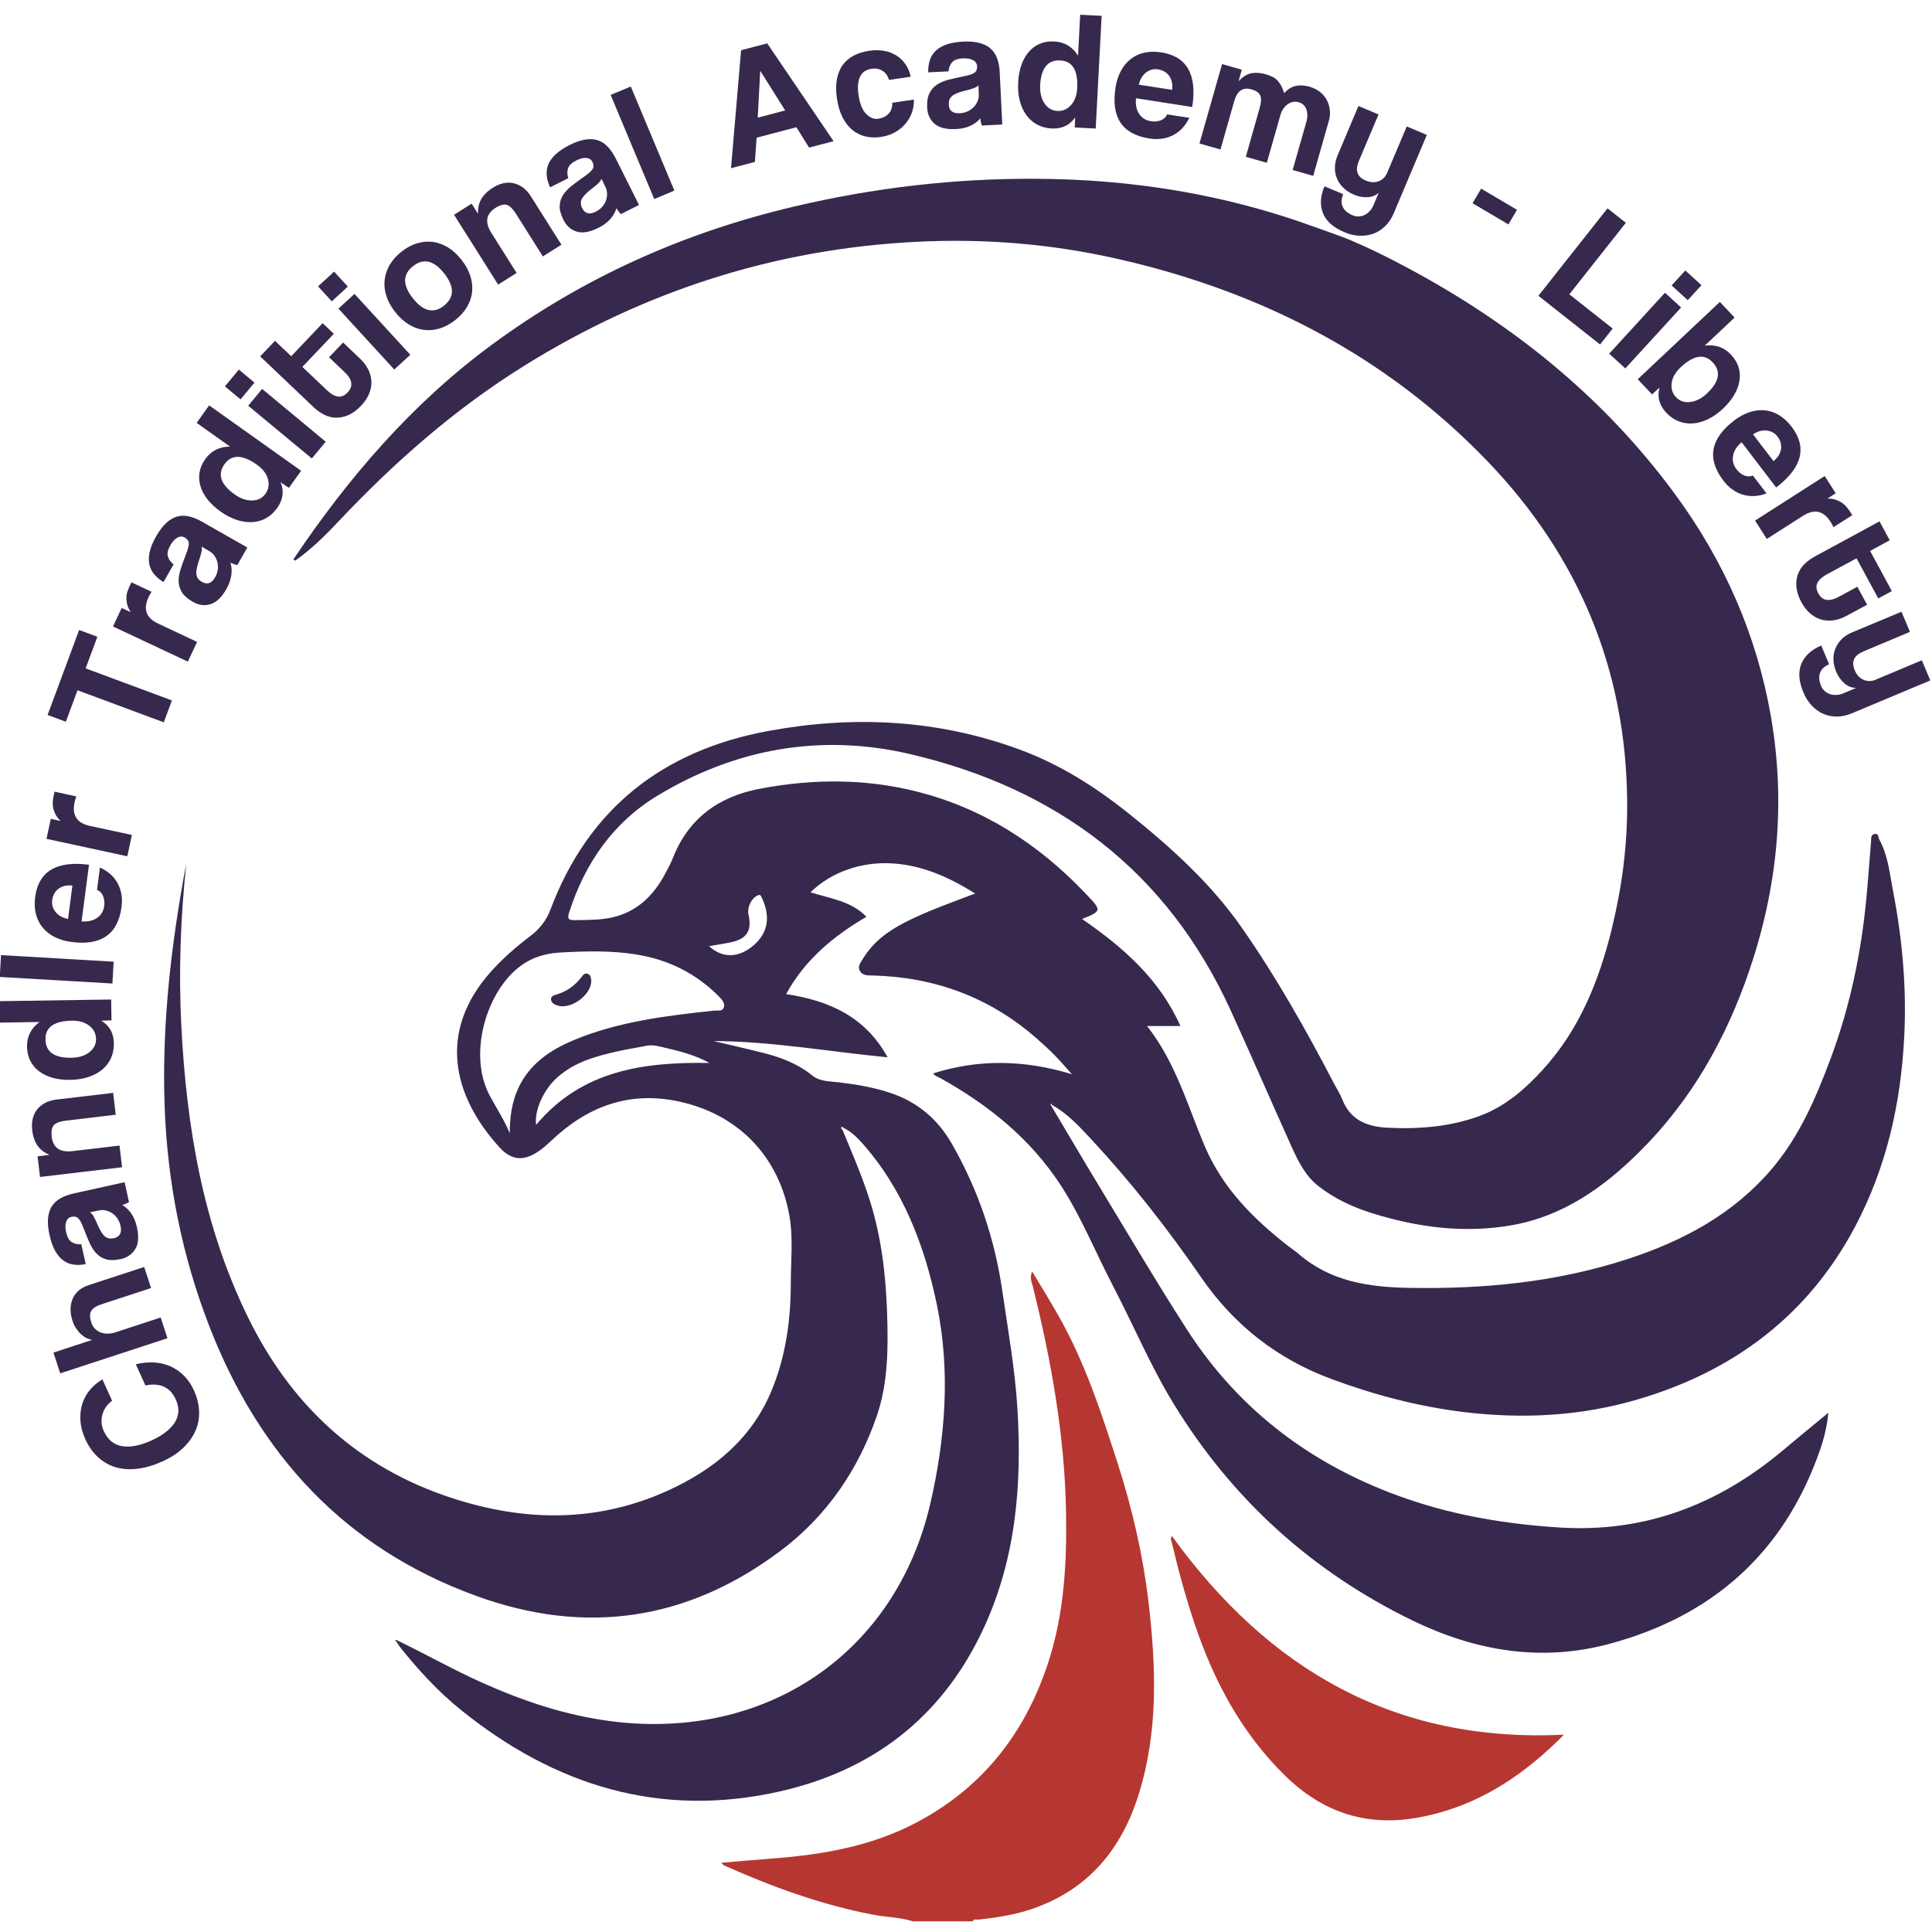 <?xml version="1.0" encoding="UTF-8"?>
<svg id="Layer_1" xmlns="http://www.w3.org/2000/svg" version="1.1" viewBox="0 0 264.66 264.66">
  <!-- Generator: Adobe Illustrator 29.1.0, SVG Export Plug-In . SVG Version: 2.1.0 Build 142)  -->
  <defs>
    <style>
      .st0 {
        fill: #b63731;
      }

      .st1 {
        fill: #37294d;
      }
    </style>
  </defs>
  <g>
    <path class="st1" d="M18.6,186.89c.87-.21,1.7-.29,2.49-.25.79.04,1.54.22,2.23.52.69.3,1.32.73,1.87,1.28.56.56,1.02,1.24,1.39,2.05.41.91.64,1.83.69,2.75.05.93-.1,1.82-.46,2.67-.35.85-.91,1.65-1.66,2.38-.75.74-1.73,1.38-2.93,1.92-1.17.53-2.3.86-3.38.99-1.08.13-2.07.06-2.97-.2s-1.71-.72-2.42-1.36c-.71-.65-1.29-1.46-1.75-2.45-.39-.87-.62-1.71-.68-2.53-.06-.82.02-1.59.24-2.31.22-.72.57-1.36,1.05-1.94.48-.58,1.05-1.06,1.72-1.45l1.32,2.91c-.71.56-1.15,1.21-1.34,1.97-.19.76-.12,1.49.2,2.18.55,1.21,1.39,1.91,2.53,2.09,1.13.18,2.46-.08,3.98-.77,1.55-.7,2.62-1.53,3.23-2.49.6-.96.65-2,.13-3.13-.39-.87-.94-1.45-1.65-1.77-.71-.31-1.54-.36-2.51-.16l-1.32-2.91Z"/>
    <path class="st1" d="M20.69,176.45l-6.67,2.18c-.82.27-1.33.59-1.53.97-.21.38-.2.9.01,1.56.11.35.29.64.52.87.23.23.5.4.8.51.3.11.63.16.97.15.34,0,.7-.07,1.06-.19l6.16-2.02.93,2.84-14.69,4.81-.93-2.84,5.33-1.75c-.27-.03-.54-.11-.82-.25-.28-.14-.54-.33-.78-.56-.24-.23-.45-.5-.65-.8s-.36-.64-.47-1.01c-.36-1.11-.35-2.11.02-3,.38-.89,1.11-1.51,2.19-1.87l7.61-2.49.94,2.86Z"/>
    <path class="st1" d="M17.69,164.67c-.26.15-.58.29-.95.4.47.26.88.65,1.24,1.16.36.52.62,1.15.78,1.9.28,1.27.21,2.27-.23,2.98s-1.1,1.17-1.99,1.37c-.79.17-1.45.19-1.98.04-.53-.15-.98-.42-1.35-.81-.37-.39-.68-.88-.95-1.47-.26-.59-.53-1.25-.8-1.96-.27-.71-.51-1.17-.74-1.39-.23-.22-.54-.28-.93-.2-.36.08-.6.31-.73.69-.13.38-.13.86,0,1.43.15.67.41,1.12.77,1.35s.8.32,1.31.29l.6,2.72c-.57.11-1.12.13-1.63.07-.52-.07-.99-.25-1.42-.56-.43-.31-.8-.74-1.13-1.32-.32-.57-.58-1.3-.78-2.18-.19-.87-.26-1.63-.2-2.28.06-.65.23-1.2.52-1.65.29-.45.68-.81,1.19-1.1.51-.29,1.11-.5,1.8-.66l6.98-1.54.6,2.72ZM12.32,166.06c.18.12.35.31.5.57.15.26.34.65.56,1.17.35.8.69,1.33,1.01,1.59.32.26.73.33,1.2.23.82-.18,1.13-.74.92-1.69-.08-.37-.22-.71-.42-1-.2-.29-.43-.53-.7-.72-.27-.18-.56-.31-.89-.39-.32-.08-.65-.08-.98,0l-1.22.25Z"/>
    <path class="st1" d="M15.88,152.7l-6.81.81c-.87.1-1.44.32-1.71.64-.27.33-.36.84-.28,1.54.18,1.54,1.13,2.2,2.85,2l6.44-.76.35,2.97-11.24,1.33-.33-2.83,1.64-.2c-.68-.27-1.22-.68-1.62-1.22-.4-.54-.65-1.27-.76-2.18-.06-.53-.04-1.04.06-1.51.11-.48.3-.9.58-1.26.28-.37.64-.67,1.08-.92.44-.25.97-.4,1.58-.48l7.79-.92.35,2.99Z"/>
    <path class="st1" d="M15.25,139.78l-1.38.04c1.13.67,1.71,1.71,1.73,3.12.01.72-.12,1.38-.38,1.98-.27.6-.66,1.12-1.17,1.56-.51.44-1.15.78-1.89,1.04-.75.26-1.6.39-2.55.41-.86.01-1.65-.08-2.36-.27-.72-.2-1.34-.49-1.86-.88-.53-.39-.94-.87-1.23-1.44-.29-.57-.44-1.22-.46-1.96-.02-1.4.55-2.52,1.72-3.38l-5.61.09-.04-2.94,15.46-.23.04,2.87ZM13.15,142.3c-.01-.72-.32-1.32-.92-1.79-.61-.47-1.39-.7-2.36-.69-2.45.04-3.67.89-3.64,2.56.03,1.72,1.21,2.56,3.54,2.52,1.01-.02,1.83-.26,2.46-.75.63-.49.94-1.1.93-1.85Z"/>
    <path class="st1" d="M15.4,134.73L-.03,133.83l.17-2.99,15.43.9-.17,2.98Z"/>
    <path class="st1" d="M11.17,126.22c.86.06,1.57-.09,2.13-.48.56-.38.89-.94.98-1.67.06-.49,0-.93-.16-1.33s-.45-.68-.83-.84l.4-3.06c1.11.5,1.92,1.22,2.43,2.17.51.95.69,2.02.53,3.22-.49,3.74-2.77,5.34-6.84,4.81-.87-.11-1.63-.34-2.3-.67-.67-.33-1.22-.77-1.66-1.3-.44-.53-.75-1.15-.93-1.85-.18-.7-.21-1.49-.1-2.36.23-1.73.95-2.97,2.18-3.72,1.23-.74,2.96-.97,5.19-.68l-1.01,7.73ZM9.91,121.3c-.41-.04-.78-.01-1.11.08-.33.09-.61.23-.84.41-.23.19-.42.41-.55.67-.13.26-.22.54-.26.83-.08.59.07,1.13.45,1.62s.95.82,1.72.98l.6-4.58Z"/>
    <path class="st1" d="M17.43,117.3l-11.06-2.39.59-2.74,1.33.29c-.32-.32-.56-.63-.71-.94-.15-.31-.26-.61-.31-.91-.05-.3-.06-.6-.03-.89.03-.29.08-.59.15-.89l.08-.38,2.99.65c-.1.26-.18.52-.24.79-.39,1.78.31,2.87,2.1,3.25l5.75,1.24-.63,2.92Z"/>
    <path class="st1" d="M22.44,98.95l-11.82-4.39-1.6,4.31-2.5-.93,4.32-11.64,2.5.93-1.61,4.33,11.82,4.39-1.11,3Z"/>
    <path class="st1" d="M25.72,90.63l-10.24-4.81,1.19-2.54,1.23.58c-.24-.38-.4-.74-.48-1.08-.08-.33-.11-.65-.1-.96s.07-.6.17-.87c.1-.28.21-.55.34-.83l.17-.35,2.77,1.3c-.16.23-.3.47-.41.72-.78,1.65-.34,2.87,1.31,3.64l5.33,2.5-1.27,2.71Z"/>
    <path class="st1" d="M32.53,77.42c-.3-.06-.62-.18-.97-.34.17.5.22,1.07.13,1.69-.08.62-.31,1.27-.69,1.94-.64,1.13-1.37,1.82-2.17,2.06-.8.24-1.6.14-2.4-.32-.71-.4-1.21-.84-1.5-1.3-.29-.47-.44-.97-.46-1.5-.01-.54.08-1.11.29-1.73.2-.62.44-1.28.72-1.99.28-.71.41-1.22.38-1.53-.02-.31-.21-.57-.56-.77-.32-.18-.66-.17-1.01.02-.35.2-.67.55-.96,1.06-.34.6-.45,1.1-.33,1.52.12.41.38.78.78,1.09l-1.38,2.42c-.5-.3-.92-.65-1.26-1.05-.34-.4-.57-.85-.68-1.37s-.1-1.09.05-1.73c.15-.64.44-1.36.89-2.14.44-.77.9-1.38,1.38-1.82s.98-.73,1.49-.87c.51-.14,1.05-.15,1.62-.02.57.13,1.16.37,1.77.72l6.22,3.54-1.38,2.42ZM27.61,74.86c.06.21.05.46-.01.76-.06.3-.19.71-.37,1.25-.28.83-.38,1.45-.32,1.86.07.41.31.73.74.98.73.42,1.34.21,1.82-.63.19-.33.31-.67.36-1.03.05-.35.04-.68-.04-1-.08-.32-.21-.61-.39-.89-.19-.27-.43-.5-.72-.66l-1.07-.63Z"/>
    <path class="st1" d="M39.57,66.83l-1.14-.78c.51,1.21.36,2.39-.46,3.54-.42.59-.91,1.04-1.48,1.37-.57.33-1.19.51-1.87.56-.67.05-1.39-.05-2.14-.28-.75-.24-1.52-.63-2.29-1.18-.7-.5-1.28-1.04-1.74-1.62-.46-.58-.79-1.19-.98-1.81-.19-.63-.24-1.26-.14-1.89.1-.63.37-1.25.79-1.85.81-1.14,1.94-1.71,3.39-1.71l-4.57-3.25,1.71-2.4,12.6,8.96-1.67,2.34ZM36.38,67.61c.42-.59.52-1.25.32-1.99s-.71-1.39-1.49-1.95c-2-1.42-3.48-1.45-4.45-.09-1,1.4-.54,2.77,1.36,4.13.82.59,1.63.87,2.43.85.79-.02,1.41-.33,1.84-.95Z"/>
    <path class="st1" d="M32.95,54.71l-2.14-1.78,1.91-2.3,2.14,1.78-1.91,2.3ZM42.71,62.8l-8.71-7.22,1.91-2.3,8.71,7.23-1.91,2.3Z"/>
    <path class="st1" d="M45.08,48.94l1.92-2.02,2.33,2.22c.43.41.79.87,1.06,1.37.27.5.43,1.04.48,1.6.05.56-.04,1.14-.26,1.72-.22.59-.6,1.17-1.15,1.75-.57.6-1.15,1.03-1.73,1.28-.58.25-1.15.37-1.71.36-.56-.01-1.1-.15-1.61-.41-.52-.26-1-.6-1.44-1.02l-7.33-6.97,2.03-2.13,2.22,2.11,4.31-4.53,1.53,1.46-4.31,4.53,3.37,3.2c.52.5,1.02.78,1.48.86.47.08.91-.11,1.34-.55.41-.43.58-.88.5-1.35-.08-.47-.38-.95-.89-1.43l-2.13-2.03Z"/>
    <path class="st1" d="M45.45,41.28l-1.88-2.05,2.2-2.02,1.88,2.05-2.2,2.02ZM54.01,50.62l-7.65-8.34,2.2-2.02,7.65,8.34-2.2,2.02Z"/>
    <path class="st1" d="M62.38,43.83c-.72.57-1.46.96-2.2,1.18-.75.22-1.48.27-2.19.17-.71-.1-1.4-.36-2.06-.78-.66-.42-1.26-.97-1.8-1.66-.55-.7-.95-1.42-1.19-2.17-.25-.74-.33-1.48-.25-2.2.08-.72.31-1.42.69-2.08.39-.66.93-1.27,1.64-1.83.7-.55,1.41-.93,2.14-1.14s1.45-.27,2.16-.18c.71.1,1.4.35,2.06.76.67.41,1.28.97,1.84,1.69.56.71.96,1.44,1.2,2.17.24.74.32,1.47.26,2.18-.07.72-.3,1.41-.68,2.07-.39.66-.92,1.27-1.61,1.81ZM60.83,41.86c1.43-1.13,1.44-2.6.02-4.4-1.41-1.8-2.84-2.13-4.27-1s-1.45,2.59-.03,4.39c1.42,1.81,2.85,2.15,4.28,1.02Z"/>
    <path class="st1" d="M74.37,35.13l-3.66-5.8c-.47-.74-.9-1.16-1.31-1.27-.41-.1-.91.03-1.51.41-1.31.83-1.5,1.97-.58,3.44l3.46,5.48-2.53,1.6-6.04-9.57,2.41-1.52.88,1.4c-.04-.73.09-1.39.41-1.98.32-.59.86-1.13,1.64-1.62.45-.29.92-.48,1.39-.59.48-.11.94-.12,1.39-.02.45.1.88.29,1.29.58.41.29.78.7,1.11,1.22l4.19,6.63-2.55,1.61Z"/>
    <path class="st1" d="M85.06,29.34c-.21-.22-.42-.49-.62-.82-.14.51-.41,1.01-.83,1.48-.42.47-.96.88-1.65,1.22-1.17.58-2.15.75-2.95.51-.8-.24-1.4-.77-1.82-1.6-.36-.73-.54-1.36-.52-1.91.02-.55.17-1.05.46-1.5.29-.45.69-.88,1.2-1.28.51-.4,1.08-.82,1.7-1.25.62-.43,1.01-.79,1.17-1.06.15-.27.14-.59-.04-.95-.17-.33-.45-.51-.85-.54s-.86.08-1.38.35c-.62.31-.99.67-1.12,1.08-.13.41-.12.86.04,1.34l-2.49,1.25c-.25-.53-.4-1.05-.46-1.57-.06-.52,0-1.02.19-1.51s.52-.96,1-1.42c.48-.45,1.12-.88,1.93-1.29.79-.4,1.51-.65,2.16-.75.64-.1,1.22-.07,1.72.1.5.17.96.46,1.36.89.4.43.76.95,1.08,1.58l3.2,6.39-2.49,1.25ZM82.4,24.47c-.07.21-.21.42-.43.63-.22.21-.55.49-1,.83-.69.54-1.12.99-1.29,1.37-.17.38-.15.79.07,1.22.38.75,1,.91,1.86.48.34-.17.63-.39.87-.65.24-.26.41-.55.52-.85.11-.3.17-.62.16-.96,0-.33-.08-.65-.23-.95l-.54-1.12Z"/>
    <path class="st1" d="M89.62,27.26l-5.97-14.26,2.76-1.15,5.97,14.26-2.76,1.16Z"/>
    <path class="st1" d="M110.84,20.23l-1.74-2.8-5.45,1.43-.24,3.32-3.27.86,1.38-16.16,3.58-.94,9.09,13.4-3.36.88ZM104.16,9.74h-.02s-.34,6.38-.34,6.38l3.76-.99-3.39-5.39Z"/>
    <path class="st1" d="M125.19,13.65c.02.66-.08,1.28-.3,1.86-.22.57-.53,1.08-.93,1.53-.4.45-.88.82-1.43,1.12-.55.3-1.17.5-1.85.6-.76.11-1.47.09-2.14-.07-.67-.16-1.26-.46-1.79-.9-.53-.44-.97-1.02-1.34-1.73-.36-.71-.61-1.57-.76-2.57-.15-1-.15-1.88,0-2.65s.41-1.41.79-1.94c.39-.53.89-.96,1.5-1.28.61-.32,1.31-.54,2.1-.66.73-.11,1.41-.11,2.04,0,.63.11,1.19.32,1.7.63.5.31.92.72,1.26,1.21.34.49.58,1.06.72,1.71l-2.98.44c-.16-.56-.46-.98-.89-1.25-.43-.27-.93-.36-1.49-.28-.32.05-.61.14-.86.29-.26.15-.47.36-.64.64s-.28.64-.34,1.07-.04.96.04,1.56c.18,1.23.53,2.11,1.06,2.63.53.53,1.08.75,1.66.66s1.05-.32,1.41-.7c.36-.38.53-.88.5-1.49l2.98-.44Z"/>
    <path class="st1" d="M134.51,17.21c-.11-.29-.18-.62-.23-1-.33.42-.78.76-1.35,1.02-.57.27-1.24.42-2,.45-1.3.06-2.27-.18-2.9-.72-.63-.54-.97-1.28-1.02-2.2-.04-.81.06-1.46.3-1.96.24-.5.58-.89,1.02-1.19.45-.3.98-.53,1.61-.69.63-.16,1.32-.31,2.06-.46.74-.14,1.24-.31,1.5-.5.25-.19.37-.48.35-.88-.02-.37-.2-.65-.56-.84-.35-.19-.82-.27-1.4-.24-.69.03-1.18.21-1.46.53-.28.32-.45.74-.5,1.25l-2.78.13c-.01-.58.06-1.12.21-1.62.15-.5.41-.93.79-1.3.37-.37.87-.67,1.49-.89.62-.22,1.38-.35,2.28-.4.89-.04,1.65.02,2.28.19s1.14.43,1.53.79c.39.36.69.81.88,1.36.2.55.31,1.18.34,1.88l.35,7.14-2.78.13ZM134.04,11.68c-.15.16-.36.29-.65.4-.29.11-.7.23-1.25.36-.85.21-1.43.45-1.74.73-.31.28-.45.66-.43,1.15.04.84.54,1.24,1.51,1.19.38-.02.74-.1,1.06-.25.32-.15.6-.34.83-.57.23-.23.41-.5.54-.81s.19-.63.17-.96l-.04-1.24Z"/>
    <path class="st1" d="M147.23,17.47l.05-1.38c-.75,1.08-1.83,1.58-3.23,1.51-.72-.04-1.37-.21-1.95-.52-.58-.31-1.08-.73-1.48-1.28-.4-.54-.71-1.2-.91-1.96-.21-.76-.28-1.62-.23-2.57.04-.86.19-1.64.43-2.34.24-.7.58-1.3,1-1.8.42-.5.93-.88,1.52-1.13.59-.25,1.25-.36,1.99-.32,1.39.07,2.48.72,3.26,1.94l.29-5.6,2.94.15-.81,15.44-2.87-.15ZM144.86,15.2c.72.04,1.34-.23,1.85-.8.51-.57.8-1.34.85-2.31.13-2.45-.64-3.72-2.31-3.81-1.71-.09-2.63,1.03-2.76,3.36-.05,1.01.14,1.85.58,2.51.44.66,1.04,1.01,1.79,1.05Z"/>
    <path class="st1" d="M155.62,13.45c-.09.86.05,1.57.42,2.14.37.57.92.91,1.64,1.02.49.08.93.03,1.34-.13.41-.16.69-.43.86-.81l3.04.47c-.53,1.1-1.27,1.89-2.23,2.38-.96.49-2.04.64-3.24.45-3.73-.58-5.27-2.9-4.64-6.96.13-.86.38-1.62.73-2.28.35-.66.79-1.2,1.34-1.63.54-.43,1.16-.72,1.87-.88.71-.16,1.49-.18,2.36-.04,1.73.27,2.95,1.03,3.66,2.27.71,1.24.9,2.98.55,5.21l-7.71-1.2ZM160.57,12.31c.05-.41.03-.78-.05-1.11-.08-.33-.21-.62-.39-.85-.18-.24-.4-.43-.66-.57-.26-.14-.53-.23-.82-.28-.59-.09-1.14.04-1.63.41s-.84.93-1.02,1.69l4.57.71Z"/>
    <path class="st1" d="M177.07,23.31l1.88-6.59c.19-.66.19-1.25,0-1.75-.19-.5-.55-.83-1.06-.97-.53-.15-1.03-.05-1.51.29-.47.34-.8.85-.99,1.51l-1.85,6.5-2.88-.82,1.86-6.55c.13-.44.2-.81.22-1.11.02-.3-.02-.55-.11-.75-.09-.2-.24-.37-.44-.5-.2-.13-.46-.24-.77-.33-1.17-.33-1.95.21-2.35,1.63l-1.88,6.61-2.88-.82,3.1-10.88,2.7.77-.45,1.59c.57-.62,1.16-.99,1.75-1.1.59-.12,1.25-.07,1.97.13.37.1.69.23.96.37.27.14.5.31.69.52.19.21.35.45.5.73.14.28.27.6.39.97.47-.52.98-.85,1.55-.98.56-.13,1.19-.1,1.89.09.55.16,1.02.39,1.43.7.4.31.72.68.95,1.11.23.42.37.88.43,1.38.06.49.02.99-.13,1.49l-2.15,7.54-2.81-.8Z"/>
    <path class="st1" d="M188.9,26.37c-.39.38-.91.6-1.53.64-.63.04-1.27-.07-1.91-.35-.55-.23-1.02-.54-1.41-.91-.39-.37-.69-.8-.89-1.27s-.3-.98-.29-1.52c0-.54.13-1.1.37-1.68l2.85-6.76,2.75,1.16-2.69,6.36c-.55,1.3-.24,2.2.93,2.69.64.27,1.22.3,1.77.1.54-.2.93-.59,1.17-1.15l2.69-6.36,2.75,1.16-4.52,10.7c-.31.73-.71,1.34-1.2,1.81-.49.47-1.04.82-1.63,1.03-.6.21-1.24.3-1.91.27s-1.35-.19-2.01-.47c-1.54-.65-2.53-1.53-2.96-2.62-.43-1.1-.37-2.33.21-3.68l2.56,1.08c-.26.62-.29,1.18-.08,1.69.21.51.68.91,1.4,1.21.25.11.52.16.79.15.27-.01.53-.07.79-.19.26-.12.5-.29.72-.53.23-.24.41-.53.55-.87l.72-1.7Z"/>
    <path class="st1" d="M201.72,27.84l1.18-2,4.91,2.9-1.18,2-4.91-2.9Z"/>
    <path class="st1" d="M210.74,40.52l9.47-11.98,2.51,1.98-7.74,9.8,5.94,4.69-1.73,2.18-8.45-6.67Z"/>
    <path class="st1" d="M220.44,48.45l7.64-8.35,2.21,2.02-7.64,8.35-2.21-2.02ZM228.99,39.1l1.88-2.05,2.21,2.02-1.88,2.05-2.21-2.02Z"/>
    <path class="st1" d="M224.35,51.95l11.25-10.59,2.02,2.14-4.09,3.85c1.44-.2,2.63.22,3.59,1.23.5.54.85,1.11,1.04,1.72s.23,1.24.12,1.89c-.11.65-.35,1.29-.73,1.93-.38.64-.88,1.25-1.5,1.84-.69.65-1.4,1.15-2.11,1.48-.71.34-1.41.53-2.08.57-.67.04-1.32-.06-1.94-.31-.62-.25-1.17-.63-1.65-1.15-.97-1.03-1.28-2.18-.94-3.45l-1.02.93-1.97-2.09ZM229.58,54.39c.51.55,1.17.78,1.96.68.79-.09,1.55-.48,2.29-1.17,1.7-1.6,1.96-3.02.78-4.27-1.15-1.22-2.61-.98-4.4.7-.7.66-1.11,1.37-1.21,2.14-.1.76.09,1.4.58,1.93Z"/>
    <path class="st1" d="M238.58,60.58c-.66.56-1.05,1.17-1.17,1.84-.13.67.03,1.29.48,1.88.3.39.65.67,1.05.83.4.16.8.17,1.18.01l1.87,2.45c-1.14.43-2.23.48-3.25.17-1.03-.31-1.91-.95-2.65-1.91-2.29-3-1.8-5.74,1.46-8.24.7-.53,1.4-.91,2.11-1.15.71-.23,1.41-.32,2.09-.25.68.06,1.34.28,1.96.66.62.37,1.2.91,1.73,1.6,1.06,1.39,1.42,2.78,1.08,4.17-.35,1.39-1.41,2.77-3.21,4.14l-4.73-6.2ZM242.94,63.18c.32-.26.56-.54.74-.84.17-.29.27-.59.31-.89.03-.3,0-.58-.08-.86-.09-.28-.22-.54-.4-.77-.36-.48-.85-.75-1.46-.84-.61-.08-1.25.09-1.91.52l2.81,3.67Z"/>
    <path class="st1" d="M240.43,71.31l9.53-6.1,1.51,2.36-1.14.73c.46,0,.85.05,1.17.17.32.11.61.25.86.43.25.18.47.38.65.61.18.23.36.47.52.73l.21.33-2.58,1.65c-.11-.26-.24-.5-.39-.73-.98-1.54-2.24-1.81-3.78-.83l-4.96,3.17-1.61-2.52Z"/>
    <path class="st1" d="M254.44,80.39l1.33,2.45-2.83,1.53c-.53.29-1.07.48-1.63.58-.56.1-1.12.09-1.67-.04-.55-.13-1.07-.39-1.56-.78-.49-.39-.92-.93-1.31-1.63-.39-.73-.62-1.41-.68-2.04s0-1.21.18-1.74c.19-.53.48-1,.88-1.41.41-.41.88-.76,1.42-1.06l8.9-4.83,1.4,2.59-2.69,1.46,2.98,5.5-1.86,1.01-2.98-5.5-4.08,2.21c-.63.34-1.06.73-1.27,1.15-.22.42-.18.9.11,1.44.29.53.66.82,1.14.89.47.07,1.02-.07,1.64-.4l2.59-1.4Z"/>
    <path class="st1" d="M254.21,94.23c-.55,0-1.06-.21-1.54-.61-.48-.41-.85-.94-1.13-1.59-.23-.55-.36-1.1-.38-1.64-.02-.54.07-1.05.26-1.53.19-.48.48-.91.85-1.29.38-.38.86-.7,1.44-.94l6.77-2.83,1.16,2.76-6.36,2.67c-1.3.54-1.71,1.4-1.21,2.58.27.64.67,1.07,1.2,1.31.53.23,1.08.23,1.64,0l6.36-2.67,1.16,2.76-10.71,4.49c-.74.31-1.45.46-2.13.46s-1.31-.14-1.89-.4c-.58-.27-1.09-.65-1.55-1.15-.46-.5-.83-1.08-1.1-1.74-.65-1.54-.74-2.86-.28-3.95.46-1.09,1.37-1.92,2.72-2.49l1.08,2.57c-.62.26-1.04.65-1.24,1.15-.2.51-.15,1.12.15,1.85.11.25.26.47.46.65.2.18.43.32.7.42.27.1.56.14.89.13s.66-.09,1-.23l1.7-.71Z"/>
  </g>
  <g>
    <path class="st0" d="M125.09,263.21c-1.82-.58-3.73-.58-5.59-.94-7.06-1.36-13.75-3.81-20.29-6.72-.09-.04-.16-.14-.42-.37,2.47-.21,4.75-.42,7.04-.59,6.85-.52,13.55-1.67,19.72-4.93,9.05-4.78,14.87-12.23,18.03-21.87,2.22-6.78,2.58-13.77,2.45-20.83-.2-10.44-2.04-20.62-4.54-30.72-.14-.55-.47-1.16-.1-2.07,1.28,2.14,2.48,4.08,3.6,6.05,3.63,6.39,5.9,13.34,8.13,20.28,1.99,6.2,3.46,12.54,4.22,19.02,1.03,8.82,1.35,17.61-1.34,26.24-2.34,7.54-6.89,13.06-14.53,15.71-2.39.83-4.87,1.21-7.38,1.49-.29.03-.66-.15-.85.24h-8.16Z"/>
    <path class="st1" d="M185.01,32.9c2.69,1.15,5.28,2.43,7.82,3.8,14.43,7.72,26.91,17.76,36.64,31.01,6.71,9.13,11.19,19.28,13.13,30.47,2.05,11.85.9,23.45-2.98,34.81-3.21,9.39-7.99,17.83-15.09,24.85-4.9,4.85-10.41,8.75-17.37,9.99-6.54,1.16-12.96.32-19.24-1.65-2.6-.81-5.05-1.96-7.23-3.63-1.85-1.42-2.84-3.43-3.76-5.47-2.8-6.21-5.51-12.46-8.34-18.66-8.71-19.11-23.81-30.42-43.93-35.12-12.19-2.85-23.94-.77-34.66,5.74-6.01,3.65-9.86,9.2-12.02,15.91-.28.86-.18,1.12.76,1.1,1.76-.04,3.51.01,5.24-.4,3.26-.78,5.44-2.88,7.01-5.72.44-.8.88-1.62,1.22-2.47,2.14-5.4,6.29-8.34,11.81-9.4,7.83-1.5,15.63-1.42,23.35.86,8.87,2.63,16.12,7.73,22.29,14.5,1.02,1.12.92,1.47-.45,2.07-.26.11-.51.21-.98.4,5.61,3.87,10.59,8.2,13.47,14.66h-4.57c3.93,5.01,5.54,10.87,7.87,16.38,2.45,5.8,6.7,10.05,11.54,13.82.44.34.92.64,1.34,1.01,4.34,3.77,9.56,4.56,15.08,4.66,10.17.19,20.18-.75,29.89-3.91,7.67-2.49,14.62-6.18,19.93-12.46,3.77-4.46,6.02-9.75,8.03-15.14,2.64-7.1,4.17-14.46,4.87-21.99.24-2.54.41-5.09.63-7.64.03-.38-.06-.89.43-1.02.61-.17.55.47.71.76,1.21,2.22,1.42,4.71,1.89,7.13,1.26,6.53,1.85,13.13,1.52,19.78-.45,9.15-2.42,17.95-6.72,26.08-6.43,12.16-16.6,19.79-29.67,23.66-7.88,2.34-15.93,2.75-24.07,1.75-6.16-.76-12.1-2.33-17.93-4.48-7.48-2.76-13.42-7.4-17.93-13.96-4.54-6.59-9.46-12.88-14.9-18.75-1.67-1.8-3.34-3.65-5.54-4.87-.03-.11-.07-.2-.2-.13,0,0,.06.15.1.24,2.2,3.7,4.38,7.41,6.61,11.09,3.95,6.52,7.82,13.09,11.94,19.5,7.28,11.34,17.55,18.92,30.23,23.28,6.75,2.32,13.74,3.46,20.85,3.91,11.69.74,21.77-3.14,30.63-10.59,1.98-1.67,3.99-3.3,6.2-5.13-.19,1.99-.64,3.69-1.22,5.33-4.93,13.97-14.78,22.63-28.97,26.38-9.28,2.45-18.24.89-26.75-3.24-13.83-6.71-24.81-16.69-32.8-29.79-3.12-5.12-5.47-10.72-8.25-16.05-2.38-4.56-4.3-9.36-7.1-13.7-4.16-6.43-9.93-11.08-16.55-14.77-.33-.19-.75-.27-.98-.65,6.33-2.01,12.61-1.83,18.99.11-.77-.86-1.52-1.74-2.33-2.57-.81-.82-1.67-1.61-2.54-2.37-6.42-5.61-13.94-8.37-22.43-8.58-.64-.02-1.34.04-1.72-.6-.39-.67.12-1.22.44-1.75,1.35-2.22,3.36-3.71,5.63-4.88,3.05-1.57,6.29-2.7,9.71-4-3.58-2.23-7.21-3.86-11.29-4.12-4.37-.28-8.47,1.22-11.27,3.95,2.67.87,5.55,1.17,7.66,3.36-4.52,2.65-8.41,5.86-11,10.59,5.93.89,10.87,3.13,13.9,8.66-8.04-.78-15.87-2.19-23.84-2.23,2.23.53,4.46,1.03,6.68,1.59,2.46.61,4.81,1.49,6.8,3.1,1.09.88,2.38.81,3.63.96,2.46.3,4.89.69,7.24,1.5,3.63,1.25,6.36,3.56,8.27,6.89,3.62,6.3,5.9,13.05,6.94,20.23.77,5.33,1.73,10.64,2.06,16.02.66,10.65-.23,21.08-4.95,30.84-5.65,11.7-15.06,18.84-27.62,21.67-16.35,3.68-30.76-.78-43.59-11.11-3.12-2.51-5.84-5.45-8.34-8.58-.22-.27-.39-.59-.59-.88.04-.04.09-.08.13-.13,3.87,1.87,7.62,3.99,11.55,5.76,5.7,2.56,11.58,4.53,17.79,5.32,21.31,2.72,38.99-9.41,43.7-29.85,2.06-8.94,2.76-18.1.91-27.11-1.68-8.14-4.62-15.94-10.33-22.32-.69-.77-1.45-1.48-2.39-1.97-.12-.07-.34-.21-.34-.19-.14.19-.03.34.13.46,1.31,3.2,2.7,6.37,3.74,9.68,1.57,5,2.17,10.11,2.35,15.32.16,4.82.15,9.65-1.43,14.22-2.56,7.4-6.9,13.72-13.19,18.43-12.75,9.56-26.72,11.62-41.72,6.14-17.97-6.55-29.67-19.33-36.5-36.9-3.77-9.71-5.76-19.79-6.13-30.21-.34-9.7.59-19.3,2.19-28.85.24-1.42.48-2.84.77-4.26-.77,7.31-1.05,14.65-.68,21.98.7,13.87,2.94,27.42,9.12,40.05,5.89,12.04,14.99,20.53,27.82,24.76,10.02,3.3,19.99,3.45,29.75-.99,6.37-2.9,11.53-7.18,14.24-13.84,1.91-4.67,2.57-9.63,2.57-14.64,0-3.07.35-6.15-.2-9.2-1.46-8.16-7.09-13.9-15.17-15.62-6.82-1.45-12.49.7-17.41,5.35-.52.49-1.06.98-1.64,1.39-2.04,1.45-3.77,1.43-5.46-.42-6.59-7.22-8.4-15.98-1.26-24.03,1.65-1.86,3.53-3.48,5.5-4.98,1.24-.94,2.17-2.13,2.71-3.58,5.24-13.92,15.48-21.83,29.87-24.48,11.62-2.14,23.12-1.59,34.33,2.52,5.54,2.03,10.45,5.13,15.02,8.79,5.79,4.63,11.29,9.6,15.54,15.71,4.72,6.78,8.78,13.98,12.6,21.31.37.71.82,1.38,1.1,2.12,1.1,2.83,3.38,3.76,6.15,3.9,4.34.22,8.64-.11,12.74-1.63,3.44-1.28,6.17-3.65,8.61-6.33,5.03-5.52,7.71-12.22,9.45-19.35,1.39-5.68,2.14-11.46,2.09-17.31-.13-18.09-6.63-33.66-19.11-46.65-13.99-14.56-31.22-23.35-50.8-27.77-9.02-2.04-18.16-2.78-27.37-2.32-19.4.96-37.31,6.72-53.8,16.98-9.5,5.91-17.81,13.22-25.46,21.34-1.83,1.94-3.74,3.83-5.94,5.37-.07-.07-.14-.14-.22-.2,7.52-11.18,16.19-21.28,27.11-29.34,12.54-9.25,26.44-15.45,41.57-19,10.85-2.55,21.85-3.84,32.99-3.78,13.1.06,25.89,2.09,38.24,6.61,1.22.45,3.68,1.28,4.87,1.79ZM69.83,155.22c0-2.11.27-4.15,1.12-6.05,1.51-3.34,4.31-5.28,7.54-6.64,6.18-2.6,12.76-3.38,19.35-4.09.45-.05,1.07.15,1.29-.38.24-.58-.18-1.08-.57-1.48-3.15-3.21-6.96-5.12-11.4-5.83-3.5-.56-7-.46-10.51-.26-2.15.13-4.06.77-5.72,2.13-4.34,3.52-6.84,11.85-3.84,17.47.91,1.7,1.98,3.32,2.74,5.15ZM97.17,145.6c-1.91-1.04-3.93-1.58-5.98-2.05-.89-.21-1.77-.48-2.71-.28-1.25.26-2.51.44-3.75.72-3.05.68-6.05,1.48-8.45,3.66-1.82,1.65-3.1,4.46-2.84,6.44,6.28-7.49,14.76-8.62,23.73-8.48ZM97.12,129.6c1.89,1.75,4.19,1.65,6.27-.24,2.3-2.1,1.85-4.62.89-6.55-.11-.21-.21-.27-.46-.16-.9.39-1.51,1.65-1.28,2.67.48,2.15-.21,3.27-2.36,3.75-1.01.22-2.04.36-3.06.54Z"/>
    <path class="st0" d="M160.53,210.4c13.17,18.23,30.46,28.37,53.71,27.23-1.97,2-3.88,3.66-5.93,5.17-4.28,3.15-9,5.31-14.25,6.22-6.95,1.2-12.88-.77-17.95-5.71-5.96-5.81-9.74-12.86-12.38-20.63-1.26-3.7-2.29-7.47-3.18-11.28-.07-.29-.27-.57-.03-.99Z"/>
    <path class="st1" d="M54.29,224.84c-.1-.03-.21-.06-.12-.18.02-.03.17.03.25.05-.04.04-.09.09-.13.13Z"/>
    <path class="st1" d="M81,134.39c-.05,2-2.86,3.95-4.65,3.35-.45-.15-.85-.37-.87-.86-.01-.42.41-.54.76-.64,1.38-.42,2.49-1.2,3.38-2.34.22-.29.48-.73.97-.46.41.22.37.67.41.95Z"/>
  </g>
</svg>